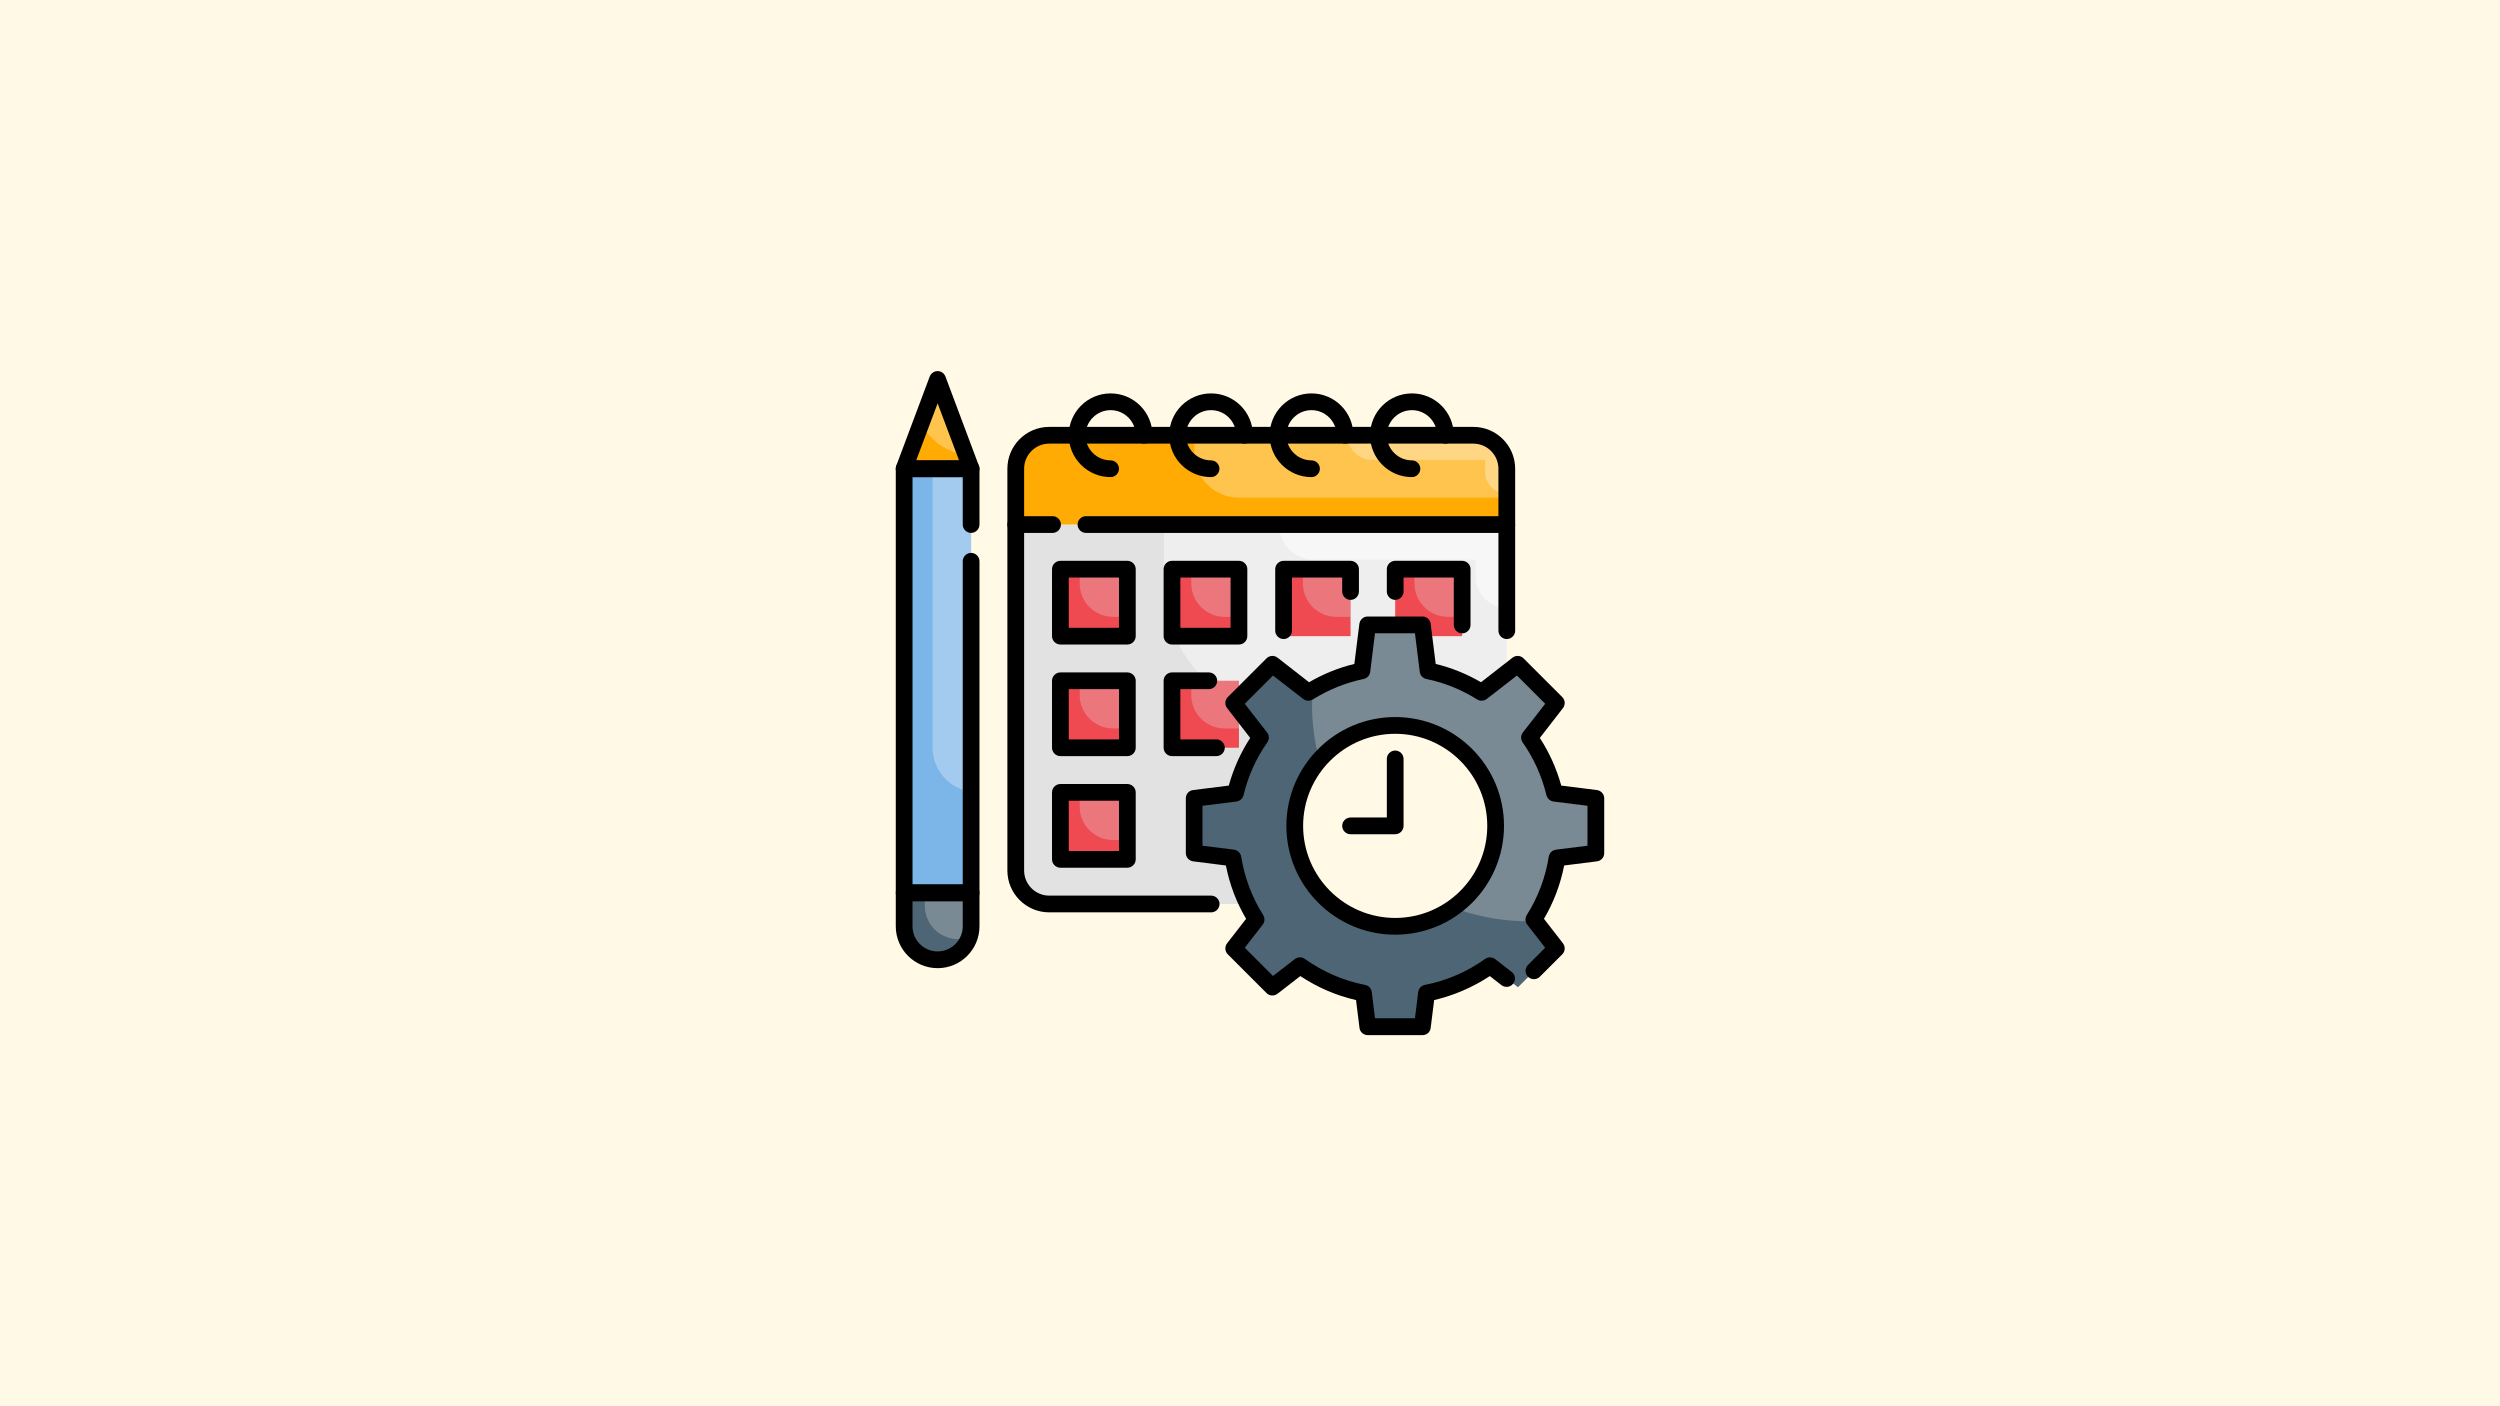 <?xml version="1.0" encoding="UTF-8" standalone="no"?>
<svg
   id="Layer_1"
   enable-background="new 0 0 66 66"
   viewBox="0 0 1280 720"
   version="1.1"
   sodipodi:docname="kalkulyator-let.svg"
   width="1280"
   height="720"
   inkscape:version="1.3.2 (091e20e, 2023-11-25, custom)"
   xmlns:inkscape="http://www.inkscape.org/namespaces/inkscape"
   xmlns:sodipodi="http://sodipodi.sourceforge.net/DTD/sodipodi-0.dtd"
   xmlns="http://www.w3.org/2000/svg"
   xmlns:svg="http://www.w3.org/2000/svg">
  <defs
     id="defs54" />
  <sodipodi:namedview
     id="namedview54"
     pagecolor="#505050"
     bordercolor="#ffffff"
     borderopacity="1"
     inkscape:showpageshadow="0"
     inkscape:pageopacity="0"
     inkscape:pagecheckerboard="1"
     inkscape:deskcolor="#505050"
     inkscape:zoom="0.5"
     inkscape:cx="667"
     inkscape:cy="255"
     inkscape:window-width="1920"
     inkscape:window-height="1017"
     inkscape:window-x="-8"
     inkscape:window-y="-8"
     inkscape:window-maximized="1"
     inkscape:current-layer="Layer_1" />
  <rect
     style="fill:#fff9e6;stroke-width:2.667;stroke-linecap:round;stroke-linejoin:round;paint-order:markers fill stroke;fill-opacity:1"
     id="rect54"
     width="1280"
     height="720"
     x="0"
     y="0" />
  <g
     id="g54"
     transform="matrix(5.714,0,0,5.714,451.496,171.429)">
    <g
       id="g32">
      <g
         id="g1">
        <path
           d="m 12,17 v 31 c 0,1.66 1.34,3 3,3 H 35.31 V 35.02 H 55.97 L 56,17 Z"
           fill="#e2e2e2"
           id="path1" />
      </g>
      <g
         id="g6">
        <g
           opacity="0.4"
           id="g3">
          <g
             id="g2">
            <path
               d="m 25.28,22.3 c 0,6.55 5.31,11.86 11.86,11.86 H 56 V 17 H 25.28 Z"
               fill="#ffffff"
               id="path2" />
          </g>
        </g>
        <g
           opacity="0.5"
           id="g5">
          <g
             id="g4">
            <path
               d="M 56,24.48 V 17 H 35.59 c 0,1.74 1.41,3.15 3.15,3.15 h 14.48 v 1.56 c 0,1.53 1.25,2.77 2.78,2.77 z"
               fill="#ffffff"
               id="path3" />
          </g>
        </g>
      </g>
      <g
         id="g7">
        <path
           d="M 53,9 H 15 c -1.66,0 -3,1.34 -3,3 v 5 H 56 V 12 C 56,10.34 54.66,9 53,9 Z"
           fill="#ffab03"
           id="path6" />
      </g>
      <g
         opacity="0.3"
         id="g8">
        <path
           d="M 53,9 H 28 v 1.59 c 0,2.21 1.79,4 4,4 H 56 V 12 C 56,10.34 54.66,9 53,9 Z"
           fill="#ffffff"
           id="path7" />
      </g>
      <g
         id="g9">
        <path
           d="M 2,12 H 8 V 50 H 2 Z"
           fill="#7cb5e8"
           transform="rotate(180,5,31)"
           id="path8" />
      </g>
      <g
         opacity="0.3"
         id="g10">
        <path
           d="m 4.55,37 c 0,2.02 1.5,3.67 3.45,3.94 V 12 H 4.55 Z"
           fill="#ffffff"
           id="path9" />
      </g>
      <g
         id="g11">
        <path
           d="m 2,50 v 3 c 0,1.66 1.34,3 3,3 1.66,0 3,-1.34 3,-3 v -3 z"
           fill="#4e6575"
           id="path10" />
      </g>
      <g
         opacity="0.3"
         id="g12">
        <path
           d="m 3.85,51.15 c 0,1.66 1.34,3 3,3 0.34,0 0.67,-0.07 0.98,-0.18 C 7.93,53.67 8,53.34 8,53 V 50 H 3.85 Z"
           fill="#e2e2e2"
           id="path11" />
      </g>
      <g
         id="g13">
        <path
           d="M 2,12 H 8 L 5,4 Z"
           fill="#ffab03"
           id="path12" />
      </g>
      <g
         id="g14">
        <path
           d="m 16,21 h 6 v 6 h -6 z"
           fill="#ef4a51"
           id="path13" />
      </g>
      <g
         id="g15">
        <path
           d="m 26,21 h 6 v 6 h -6 z"
           fill="#ef4a51"
           id="path14" />
      </g>
      <g
         id="g16">
        <path
           d="m 36,21 h 6 v 6 h -6 z"
           fill="#ef4a51"
           id="path15" />
      </g>
      <g
         id="g17">
        <path
           d="m 46,21 h 6 v 6 h -6 z"
           fill="#ef4a51"
           id="path16" />
      </g>
      <g
         opacity="0.3"
         id="g18">
        <path
           d="m 47.73,22.27 c 0,1.66 1.34,3 3,3 H 52 V 21 h -4.27 z"
           fill="#e2e2e2"
           id="path17" />
      </g>
      <g
         opacity="0.3"
         id="g19">
        <path
           d="m 37.73,22.27 c 0,1.66 1.34,3 3,3 H 42 V 21 h -4.27 z"
           fill="#e2e2e2"
           id="path18" />
      </g>
      <g
         opacity="0.3"
         id="g20">
        <path
           d="m 27.73,22.27 c 0,1.66 1.34,3 3,3 H 32 V 21 h -4.27 z"
           fill="#e2e2e2"
           id="path19" />
      </g>
      <g
         opacity="0.3"
         id="g21">
        <path
           d="m 17.73,22.27 c 0,1.66 1.34,3 3,3 H 22 V 21 h -4.27 z"
           fill="#e2e2e2"
           id="path20" />
      </g>
      <g
         id="g22">
        <path
           d="m 16,31 h 6 v 6 h -6 z"
           fill="#ef4a51"
           id="path21" />
      </g>
      <g
         id="g23">
        <path
           d="m 26,31 h 6 v 6 h -6 z"
           fill="#ef4a51"
           id="path22" />
      </g>
      <g
         id="g24">
        <path
           d="m 16,41 h 6 v 6 h -6 z"
           fill="#ef4a51"
           id="path23" />
      </g>
      <g
         id="g25">
        <path
           d="M 60.3,41.08 C 59.86,39.27 59.1,37.58 58.06,36.1 L 60.47,33 57,29.53 53.77,32.04 c -1.45,-0.9 -3.06,-1.58 -4.79,-1.93 L 48.45,26 h -4.91 l -0.51,4.12 c -1.73,0.35 -3.34,1.03 -4.79,1.93 l -3.23,-2.51 -3.47,3.47 2.41,3.1 c -1.04,1.48 -1.81,3.17 -2.24,4.98 L 28,41.55 v 4.91 l 3.48,0.43 c 0.32,2 1.04,3.86 2.08,5.51 l -2.02,2.6 3.47,3.47 2.47,-1.92 c 1.67,1.19 3.6,2.04 5.69,2.45 l 0.38,3 h 4.91 l 0.38,-3.01 c 2.09,-0.41 4.02,-1.26 5.69,-2.45 l 2.47,1.92 3.47,-3.47 -2.02,-2.6 c 1.04,-1.65 1.76,-3.51 2.08,-5.51 L 64,46.45 V 41.54 Z M 46,53.55 c -4.97,0 -9,-4.03 -9,-9 0,-4.97 4.03,-9 9,-9 4.97,0 9,4.03 9,9 0,4.97 -4.03,9 -9,9 z"
           fill="#4e6575"
           id="path24" />
      </g>
      <g
         opacity="0.3"
         id="g26">
        <path
           d="M 53,9 H 41.72 c 0,1.22 0.99,2.21 2.21,2.21 h 10.13 v 1.09 c 0,1.07 0.87,1.94 1.94,1.94 V 12 C 56,10.34 54.66,9 53,9 Z"
           fill="#ffffff"
           id="path25" />
      </g>
      <g
         opacity="0.3"
         id="g27">
        <path
           d="m 27.73,32.27 c 0,1.66 1.34,3 3,3 H 32 V 31 h -4.27 z"
           fill="#e2e2e2"
           id="path26" />
      </g>
      <g
         opacity="0.3"
         id="g28">
        <path
           d="m 17.73,32.27 c 0,1.66 1.34,3 3,3 H 22 V 31 h -4.27 z"
           fill="#e2e2e2"
           id="path27" />
      </g>
      <g
         opacity="0.3"
         id="g29">
        <path
           d="m 17.73,42.27 c 0,1.66 1.34,3 3,3 H 22 V 41 h -4.27 z"
           fill="#e2e2e2"
           id="path28" />
      </g>
      <g
         opacity="0.3"
         id="g30">
        <path
           d="M 7.53,10.74 5,4 3.53,7.91 c 0.76,1.53 2.23,2.62 4,2.83 z"
           fill="#ffffff"
           id="path29" />
      </g>
      <g
         opacity="0.3"
         id="g31">
        <path
           d="M 58.06,36.1 60.47,33 57,29.53 53.77,32.04 c -1.45,-0.9 -3.06,-1.58 -4.79,-1.93 L 48.45,26 h -4.91 l -0.51,4.12 c -1.58,0.32 -3.06,0.92 -4.41,1.71 -0.03,0.45 -0.07,0.9 -0.07,1.36 0,1.85 0.28,3.64 0.76,5.34 1.65,-1.83 4.03,-2.98 6.68,-2.98 4.97,0 9,4.03 9,9 0,2.81 -1.29,5.31 -3.3,6.96 1.95,0.66 4.04,1.04 6.22,1.04 0.21,0 0.41,-0.02 0.62,-0.03 L 58.44,52.4 c 1.04,-1.65 1.76,-3.51 2.08,-5.51 L 64,46.45 V 41.54 L 60.3,41.08 C 59.86,39.27 59.1,37.59 58.06,36.1 Z"
           fill="#e2e2e2"
           id="path30" />
      </g>
    </g>
    <g
       id="g53">
      <g
         id="g33">
        <path
           d="m 48.45,62.75 h -4.91 c -0.38,0 -0.7,-0.28 -0.74,-0.66 L 42.49,59.61 C 40.71,59.2 39.04,58.48 37.5,57.46 l -2.04,1.58 c -0.3,0.23 -0.72,0.21 -0.99,-0.06 L 31,55.51 c -0.27,-0.27 -0.29,-0.69 -0.06,-0.99 l 1.7,-2.19 C 31.77,50.85 31.16,49.24 30.83,47.55 L 27.9,47.18 c -0.38,-0.05 -0.66,-0.37 -0.66,-0.74 v -4.91 c 0,-0.38 0.28,-0.7 0.66,-0.74 l 3.19,-0.4 c 0.42,-1.52 1.06,-2.95 1.92,-4.27 L 30.94,33.45 C 30.71,33.15 30.73,32.73 31,32.46 l 3.47,-3.47 c 0.27,-0.27 0.69,-0.29 0.99,-0.06 l 2.82,2.2 c 1.29,-0.75 2.65,-1.3 4.06,-1.64 l 0.45,-3.59 c 0.05,-0.38 0.37,-0.66 0.74,-0.66 h 4.91 c 0.38,0 0.7,0.28 0.74,0.66 l 0.45,3.59 c 1.41,0.34 2.77,0.89 4.06,1.64 l 2.82,-2.2 c 0.3,-0.23 0.72,-0.21 0.99,0.06 l 3.47,3.47 c 0.27,0.27 0.29,0.69 0.06,0.99 l -2.07,2.67 c 0.85,1.31 1.5,2.75 1.92,4.27 l 3.19,0.4 c 0.38,0.05 0.66,0.37 0.66,0.74 v 4.91 c 0,0.38 -0.28,0.7 -0.66,0.74 l -2.93,0.37 c -0.33,1.69 -0.94,3.3 -1.81,4.78 l 1.7,2.19 c 0.23,0.3 0.21,0.72 -0.06,0.99 l -2.01,2.01 c -0.29,0.29 -0.77,0.29 -1.06,0 -0.29,-0.29 -0.29,-0.77 0,-1.06 l 1.54,-1.54 -1.61,-2.07 c -0.19,-0.25 -0.21,-0.59 -0.04,-0.86 1.01,-1.59 1.67,-3.35 1.97,-5.23 0.05,-0.33 0.32,-0.58 0.65,-0.63 l 2.82,-0.35 V 42.2 l -3.04,-0.38 c -0.31,-0.04 -0.56,-0.27 -0.64,-0.57 -0.41,-1.71 -1.13,-3.3 -2.13,-4.73 -0.19,-0.27 -0.18,-0.63 0.02,-0.89 l 2,-2.57 -2.53,-2.53 -2.71,2.1 c -0.25,0.19 -0.59,0.21 -0.86,0.04 -1.43,-0.89 -2.96,-1.51 -4.55,-1.83 -0.31,-0.06 -0.55,-0.32 -0.59,-0.64 l -0.43,-3.46 h -3.58 l -0.43,3.46 c -0.04,0.32 -0.28,0.58 -0.59,0.64 -1.59,0.33 -3.12,0.94 -4.55,1.83 -0.27,0.16 -0.61,0.15 -0.86,-0.04 l -2.71,-2.1 -2.53,2.53 2,2.57 c 0.2,0.26 0.21,0.62 0.02,0.89 -1,1.42 -1.72,3.01 -2.13,4.73 -0.07,0.3 -0.33,0.53 -0.64,0.57 l -3.04,0.38 v 3.58 l 2.82,0.35 c 0.33,0.04 0.59,0.3 0.65,0.63 0.3,1.87 0.96,3.63 1.97,5.23 0.17,0.27 0.15,0.61 -0.04,0.86 l -1.61,2.07 2.53,2.53 1.95,-1.51 c 0.26,-0.2 0.63,-0.21 0.9,-0.02 1.64,1.16 3.45,1.95 5.4,2.33 0.32,0.06 0.56,0.32 0.6,0.64 l 0.29,2.35 h 3.58 l 0.29,-2.35 c 0.04,-0.32 0.28,-0.58 0.6,-0.64 1.95,-0.38 3.76,-1.16 5.4,-2.33 0.27,-0.19 0.63,-0.18 0.9,0.02 l 1.48,1.15 c 0.33,0.25 0.39,0.73 0.13,1.05 -0.25,0.33 -0.73,0.38 -1.05,0.13 l -1.04,-0.81 c -1.54,1.01 -3.21,1.73 -4.99,2.15 l -0.31,2.48 c -0.03,0.38 -0.35,0.66 -0.73,0.66 z"
           id="path32" />
      </g>
      <g
         id="g34">
        <path
           d="M 56,17.75 H 18.29 c -0.41,0 -0.75,-0.34 -0.75,-0.75 0,-0.41 0.34,-0.75 0.75,-0.75 H 55.25 V 12 C 55.25,10.76 54.24,9.75 53,9.75 H 15 c -1.24,0 -2.25,1.01 -2.25,2.25 v 4.25 h 2.55 c 0.41,0 0.75,0.34 0.75,0.75 0,0.41 -0.34,0.75 -0.75,0.75 H 12 c -0.41,0 -0.75,-0.34 -0.75,-0.75 v -5 c 0,-2.07 1.68,-3.75 3.75,-3.75 h 38 c 2.07,0 3.75,1.68 3.75,3.75 v 5 c 0,0.41 -0.34,0.75 -0.75,0.75 z"
           id="path33" />
      </g>
      <g
         id="g35">
        <path
           d="M 8,50.75 H 2 C 1.59,50.75 1.25,50.41 1.25,50 V 12 c 0,-0.41 0.34,-0.75 0.75,-0.75 h 6 c 0.41,0 0.75,0.34 0.75,0.75 v 5 C 8.75,17.41 8.41,17.75 8,17.75 7.59,17.75 7.25,17.41 7.25,17 v -4.25 h -4.5 v 36.5 h 4.5 V 20.29 c 0,-0.41 0.34,-0.75 0.75,-0.75 0.41,0 0.75,0.34 0.75,0.75 V 50 c 0,0.41 -0.34,0.75 -0.75,0.75 z"
           id="path34" />
      </g>
      <g
         id="g36">
        <path
           d="M 5,56.75 C 2.93,56.75 1.25,55.07 1.25,53 v -3 c 0,-0.41 0.34,-0.75 0.75,-0.75 h 6 c 0.41,0 0.75,0.34 0.75,0.75 v 3 c 0,2.07 -1.68,3.75 -3.75,3.75 z m -2.25,-6 V 53 c 0,1.24 1.01,2.25 2.25,2.25 1.24,0 2.25,-1.01 2.25,-2.25 v -2.25 z"
           id="path35" />
      </g>
      <g
         id="g37">
        <path
           d="M 8,12.75 H 2 C 1.75,12.75 1.52,12.63 1.38,12.43 1.24,12.23 1.21,11.97 1.29,11.74 l 3,-8 C 4.41,3.44 4.69,3.25 5,3.25 c 0.31,0 0.59,0.19 0.7,0.49 l 3,8 C 8.79,11.97 8.75,12.23 8.61,12.43 8.48,12.63 8.25,12.75 8,12.75 Z M 3.08,11.25 H 6.92 L 5,6.14 Z"
           id="path36" />
      </g>
      <g
         id="g38">
        <path
           d="m 47.5,12.75 c -2.07,0 -3.75,-1.68 -3.75,-3.75 0,-2.07 1.68,-3.75 3.75,-3.75 2.07,0 3.75,1.68 3.75,3.75 0,0.41 -0.34,0.75 -0.75,0.75 -0.41,0 -0.75,-0.34 -0.75,-0.75 0,-1.24 -1.01,-2.25 -2.25,-2.25 -1.24,0 -2.25,1.01 -2.25,2.25 0,1.24 1.01,2.25 2.25,2.25 0.41,0 0.75,0.34 0.75,0.75 0,0.41 -0.34,0.75 -0.75,0.75 z"
           id="path37" />
      </g>
      <g
         id="g39">
        <path
           d="m 38.5,12.75 c -2.07,0 -3.75,-1.68 -3.75,-3.75 0,-2.07 1.68,-3.75 3.75,-3.75 2.07,0 3.75,1.68 3.75,3.75 0,0.41 -0.34,0.75 -0.75,0.75 -0.41,0 -0.75,-0.34 -0.75,-0.75 0,-1.24 -1.01,-2.25 -2.25,-2.25 -1.24,0 -2.25,1.01 -2.25,2.25 0,1.24 1.01,2.25 2.25,2.25 0.41,0 0.75,0.34 0.75,0.75 0,0.41 -0.34,0.75 -0.75,0.75 z"
           id="path38" />
      </g>
      <g
         id="g40">
        <path
           d="m 29.5,12.75 c -2.07,0 -3.75,-1.68 -3.75,-3.75 0,-2.07 1.68,-3.75 3.75,-3.75 2.07,0 3.75,1.68 3.75,3.75 0,0.41 -0.34,0.75 -0.75,0.75 -0.41,0 -0.75,-0.34 -0.75,-0.75 0,-1.24 -1.01,-2.25 -2.25,-2.25 -1.24,0 -2.25,1.01 -2.25,2.25 0,1.24 1.01,2.25 2.25,2.25 0.41,0 0.75,0.34 0.75,0.75 0,0.41 -0.34,0.75 -0.75,0.75 z"
           id="path39" />
      </g>
      <g
         id="g41">
        <path
           d="m 20.5,12.75 c -2.07,0 -3.75,-1.68 -3.75,-3.75 0,-2.07 1.68,-3.75 3.75,-3.75 2.07,0 3.75,1.68 3.75,3.75 0,0.41 -0.34,0.75 -0.75,0.75 -0.41,0 -0.75,-0.34 -0.75,-0.75 0,-1.24 -1.01,-2.25 -2.25,-2.25 -1.24,0 -2.25,1.01 -2.25,2.25 0,1.24 1.01,2.25 2.25,2.25 0.41,0 0.75,0.34 0.75,0.75 0,0.41 -0.34,0.75 -0.75,0.75 z"
           id="path40" />
      </g>
      <g
         id="g42">
        <path
           d="m 22,27.75 h -6 c -0.41,0 -0.75,-0.34 -0.75,-0.75 v -6 c 0,-0.41 0.34,-0.75 0.75,-0.75 h 6 c 0.41,0 0.75,0.34 0.75,0.75 v 6 c 0,0.41 -0.34,0.75 -0.75,0.75 z m -5.25,-1.5 h 4.5 v -4.5 h -4.5 z"
           id="path41" />
      </g>
      <g
         id="g43">
        <path
           d="m 32,27.75 h -6 c -0.41,0 -0.75,-0.34 -0.75,-0.75 v -6 c 0,-0.41 0.34,-0.75 0.75,-0.75 h 6 c 0.41,0 0.75,0.34 0.75,0.75 v 6 c 0,0.41 -0.34,0.75 -0.75,0.75 z m -5.25,-1.5 h 4.5 v -4.5 h -4.5 z"
           id="path42" />
      </g>
      <g
         id="g44">
        <path
           d="m 22,37.75 h -6 c -0.41,0 -0.75,-0.34 -0.75,-0.75 v -6 c 0,-0.41 0.34,-0.75 0.75,-0.75 h 6 c 0.41,0 0.75,0.34 0.75,0.75 v 6 c 0,0.41 -0.34,0.75 -0.75,0.75 z m -5.25,-1.5 h 4.5 v -4.5 h -4.5 z"
           id="path43" />
      </g>
      <g
         id="g45">
        <path
           d="m 22,47.75 h -6 c -0.41,0 -0.75,-0.34 -0.75,-0.75 v -6 c 0,-0.41 0.34,-0.75 0.75,-0.75 h 6 c 0.41,0 0.75,0.34 0.75,0.75 v 6 c 0,0.41 -0.34,0.75 -0.75,0.75 z m -5.25,-1.5 h 4.5 v -4.5 h -4.5 z"
           id="path44" />
      </g>
      <g
         id="g46">
        <path
           d="m 46,53.75 c -5.38,0 -9.75,-4.37 -9.75,-9.75 0,-5.38 4.37,-9.75 9.75,-9.75 5.38,0 9.75,4.37 9.75,9.75 0,5.38 -4.37,9.75 -9.75,9.75 z m 0,-18 c -4.55,0 -8.25,3.7 -8.25,8.25 0,4.55 3.7,8.25 8.25,8.25 4.55,0 8.25,-3.7 8.25,-8.25 0,-4.55 -3.7,-8.25 -8.25,-8.25 z"
           id="path45" />
      </g>
      <g
         id="g47">
        <path
           d="M 29.51,51.75 H 15 c -2.07,0 -3.75,-1.68 -3.75,-3.75 V 17 c 0,-0.41 0.34,-0.75 0.75,-0.75 0.41,0 0.75,0.34 0.75,0.75 v 31 c 0,1.24 1.01,2.25 2.25,2.25 h 14.51 c 0.41,0 0.75,0.34 0.75,0.75 0,0.41 -0.34,0.75 -0.75,0.75 z"
           id="path46" />
      </g>
      <g
         id="g48">
        <path
           d="m 56,27.26 c -0.41,0 -0.75,-0.34 -0.75,-0.75 V 17 c 0,-0.41 0.34,-0.75 0.75,-0.75 0.41,0 0.75,0.34 0.75,0.75 v 9.51 c 0,0.41 -0.34,0.75 -0.75,0.75 z"
           id="path47" />
      </g>
      <g
         id="g49">
        <path
           d="M 29.98,37.75 H 26 c -0.41,0 -0.75,-0.34 -0.75,-0.75 v -6 c 0,-0.41 0.34,-0.75 0.75,-0.75 h 3.3 c 0.41,0 0.75,0.34 0.75,0.75 0,0.41 -0.34,0.75 -0.75,0.75 h -2.55 v 4.5 h 3.23 c 0.41,0 0.75,0.34 0.75,0.75 0,0.41 -0.34,0.75 -0.75,0.75 z"
           id="path48" />
      </g>
      <g
         id="g50">
        <path
           d="m 36,27.26 c -0.41,0 -0.75,-0.34 -0.75,-0.75 V 21 c 0,-0.41 0.34,-0.75 0.75,-0.75 h 6 c 0.41,0 0.75,0.34 0.75,0.75 v 2 c 0,0.41 -0.34,0.75 -0.75,0.75 -0.41,0 -0.75,-0.34 -0.75,-0.75 v -1.25 h -4.5 v 4.76 c 0,0.41 -0.34,0.75 -0.75,0.75 z"
           id="path49" />
      </g>
      <g
         id="g51">
        <path
           d="m 52,26.75 c -0.41,0 -0.75,-0.34 -0.75,-0.75 v -4.25 h -4.5 V 23 c 0,0.41 -0.34,0.75 -0.75,0.75 -0.41,0 -0.75,-0.34 -0.75,-0.75 v -2 c 0,-0.41 0.34,-0.75 0.75,-0.75 h 6 c 0.41,0 0.75,0.34 0.75,0.75 v 5 c 0,0.41 -0.34,0.75 -0.75,0.75 z"
           id="path50" />
      </g>
      <g
         id="g52">
        <path
           d="m 46,44.75 h -4 c -0.41,0 -0.75,-0.34 -0.75,-0.75 0,-0.41 0.34,-0.75 0.75,-0.75 h 3.25 V 38 c 0,-0.41 0.34,-0.75 0.75,-0.75 0.41,0 0.75,0.34 0.75,0.75 v 6 c 0,0.41 -0.34,0.75 -0.75,0.75 z"
           id="path51" />
      </g>
    </g>
  </g>
</svg>
